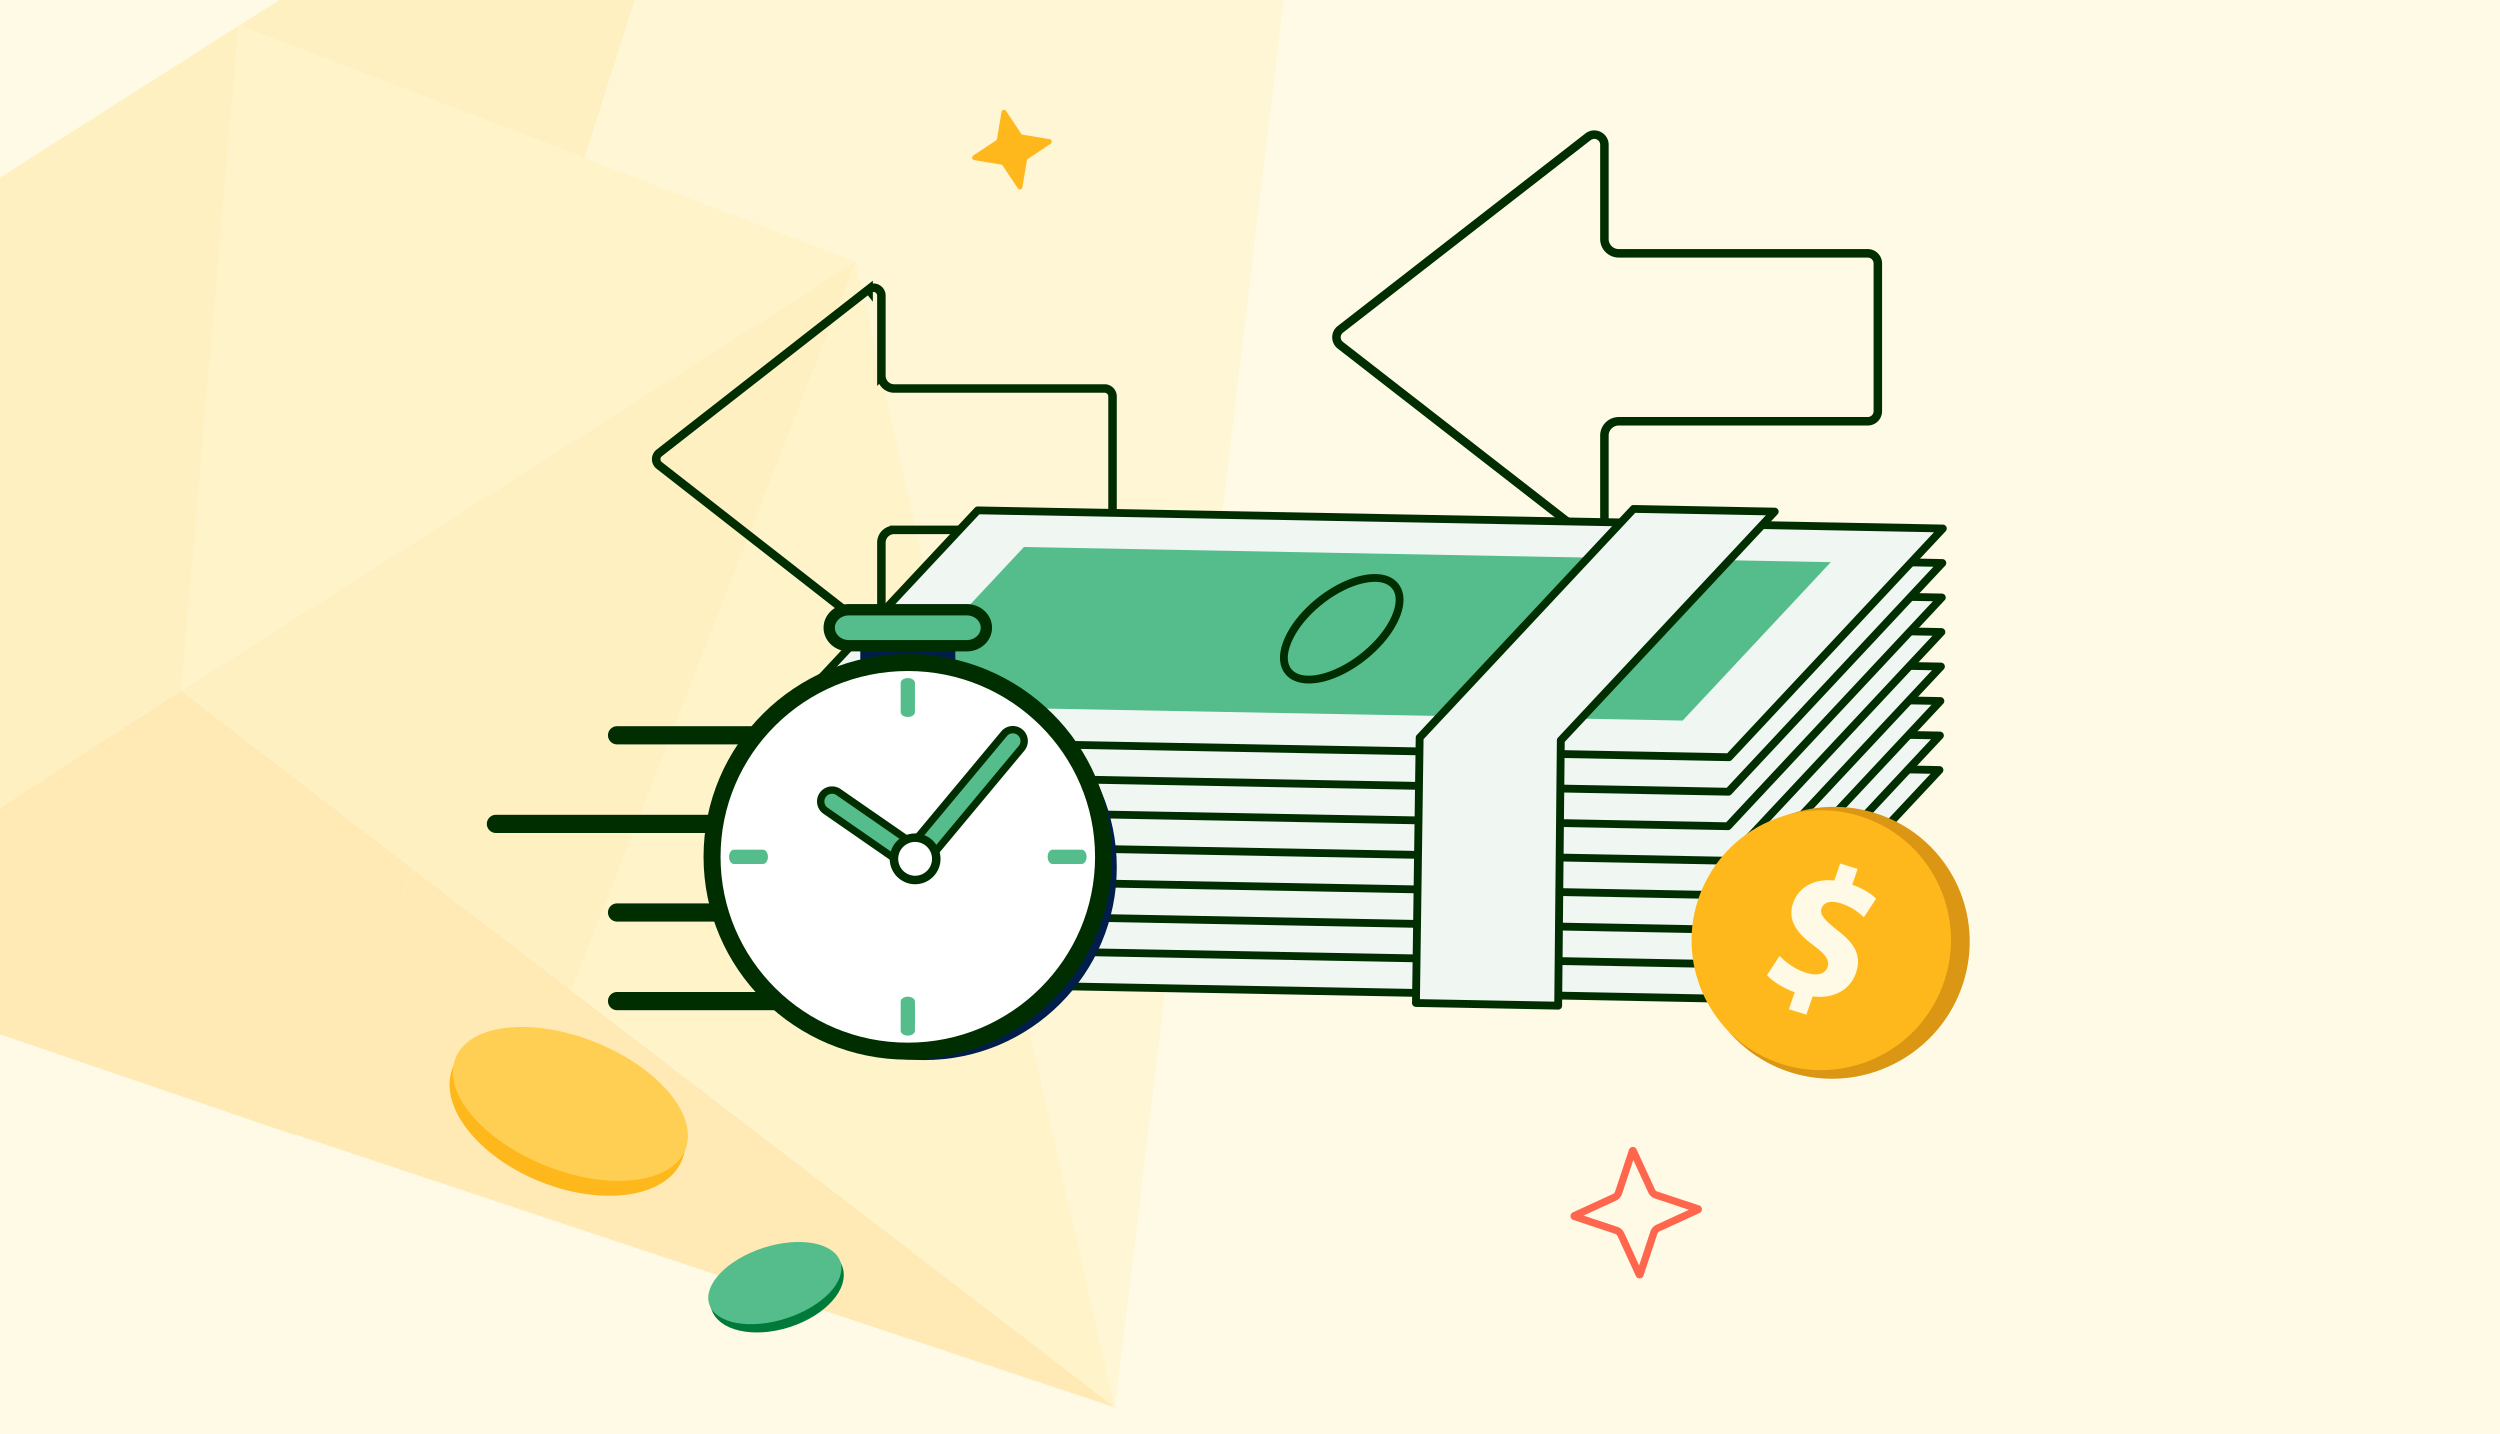 <svg xmlns="http://www.w3.org/2000/svg" width="441" height="253" fill="none"><rect width="100%" height="100%" fill="#808080" stroke="none"/><g clip-path="url(#a)"><path fill="#FFFAE5" d="M0 0h441v253H0z"/><g opacity=".24"><path fill="#FFB81C" d="m31.927 121.786 41.04 31.57-20.945 46.883-92.434-31.596 72.339-46.857Z"/><path fill="#FFCF54" d="m128.023-49.98-24.911 77.842-60.989-23.33 85.9-54.512Z"/><path fill="#FFDD76" d="m150.977 46.115-119.19 75.703L42.122 4.532l108.855 41.583Z"/><path fill="#FFB81C" d="M196.853 248.329 51.987 200.102l20.977-46.746 123.889 94.973Z"/><path fill="#FFDD76" d="m196.682 248.223-95.931-73.627 50.225-128.481 45.706 202.108Z"/><path fill="#FFEBA4" d="m150.98 46.114 75.7-48.06-29.962 250.306L150.98 46.114Z"/><path fill="#FFCF54" d="m150.979 46.115-50.194 128.619-68.858-52.948 119.052-75.671Z"/><path fill="#FFEBA4" d="m226.817-1.977-75.838 48.092-47.866-18.253 24.805-77.672 98.899 47.833Z"/><path fill="#FFCF54" d="m-44.71 59.776 86.826-55.24-10.19 117.25-72.309 46.995-4.327-109.005Z"/></g><path stroke="#002E00" stroke-width="1.5" d="M331.25 72.532c0 .983-.799 1.782-1.789 1.782h-43.916a2.525 2.525 0 0 0-2.527 2.523v16.626c0 1.48-1.711 2.32-2.889 1.405l-43.691-33.963a1.78 1.78 0 0 1 0-2.81l43.691-33.963c1.178-.916 2.889-.076 2.889 1.405v16.626a2.525 2.525 0 0 0 2.527 2.523h43.916c.99 0 1.789.8 1.789 1.782v26.064ZM153.223 51.05l-.46-.59.46.59c.914-.715 2.254-.064 2.254 1.105v14.12a2.254 2.254 0 0 0 2.252 2.256h37.125c.769 0 1.396.625 1.396 1.4v22.137c0 .776-.627 1.401-1.396 1.401h-37.125a2.254 2.254 0 0 0-2.252 2.256v14.12c0 1.169-1.34 1.82-2.254 1.106l-36.934-28.846a1.402 1.402 0 0 1 0-2.21l36.934-28.846Z"/><path fill="#FF664E" fill-rule="evenodd" d="M291.937 211.418a2.025 2.025 0 0 1-1.189-1.074l-2.629-5.722-1.989 5.99a2.03 2.03 0 0 1-1.074 1.19l-.003.001-5.719 2.627 5.99 1.99c.517.177.954.558 1.189 1.073l.002.003 2.627 5.719 1.989-5.99a2.028 2.028 0 0 1 1.074-1.189l.003-.002 5.719-2.627-5.99-1.989Zm7.865 2.559c.596-.277.544-1.136-.074-1.341l-7.369-2.448a.728.728 0 0 1-.429-.384l-3.241-7.057c-.278-.596-1.136-.544-1.341.074l-2.448 7.369a.725.725 0 0 1-.384.429l-7.057 3.241c-.596.278-.544 1.136.074 1.341l7.369 2.448a.728.728 0 0 1 .429.384l3.241 7.057c.278.596 1.136.544 1.341-.074l2.448-7.369a.728.728 0 0 1 .384-.429l7.057-3.241Z" clip-rule="evenodd"/><path fill="#F0F7F3" d="m304.385 176.178-170.254-3.195 37.731-40.351 170.252 3.201-37.729 40.345Z"/><path fill="#002E00" d="M133.819 173.597a.696.696 0 0 1-.324-.342.683.683 0 0 1 .126-.739l37.738-40.348a.69.69 0 0 1 .514-.218l170.254 3.195c.276.008.52.171.628.418a.688.688 0 0 1-.126.74l-37.738 40.348a.697.697 0 0 1-.515.218l-170.26-3.198a.677.677 0 0 1-.303-.077l.006.003Zm38.341-40.266-36.468 38.992 168.391 3.162 36.468-38.992-168.391-3.162Z"/><path fill="#55BD8B" d="m296.222 169.716-142.334-2.676 26.135-27.941 142.328 2.673-26.129 27.944Z"/><path fill="#002E00" d="M227.498 162.589a4.118 4.118 0 0 1-1.359-1.09c-1.218-1.506-1.258-3.758-.105-6.34 1.081-2.44 3.11-4.926 5.705-7.009 5.576-4.472 11.864-5.61 14.301-2.599 2.443 3.015-.023 8.877-5.6 13.349-4.735 3.794-9.971 5.187-12.939 3.683l-.003.006Zm16.554-16.902c-2.423-1.229-7.254.177-11.443 3.537-2.433 1.949-4.316 4.254-5.314 6.497-.928 2.094-.958 3.839-.082 4.917 1.887 2.331 7.544 1.043 12.357-2.812 4.814-3.855 7.284-9.082 5.396-11.413a2.755 2.755 0 0 0-.914-.726Z"/><path fill="#F0F7F3" d="m304.468 170.095-170.257-3.204 37.734-40.342 170.255 3.195-37.732 40.351Z"/><path fill="#002E00" d="M133.901 167.506a.7.7 0 0 1-.324-.342.683.683 0 0 1 .126-.739l37.738-40.349a.697.697 0 0 1 .514-.218l170.254 3.195c.276.009.52.171.628.419.107.247.06.54-.126.739l-37.738 40.348a.693.693 0 0 1-.515.218l-170.254-3.195a.683.683 0 0 1-.303-.076Zm38.341-40.267-36.468 38.992 168.391 3.162 36.468-38.992-168.391-3.162Z"/><path fill="#55BD8B" d="m296.31 163.628-142.334-2.676 26.131-27.935 142.332 2.667-26.129 27.944Z"/><path fill="#002E00" d="M227.585 156.501a4.134 4.134 0 0 1-1.359-1.091c-2.443-3.014.023-8.877 5.6-13.349 2.6-2.08 5.474-3.519 8.098-4.051 2.782-.567 4.988-.044 6.203 1.452 1.218 1.506 1.258 3.758.108 6.349-1.082 2.441-3.111 4.927-5.705 7.01-4.735 3.794-9.972 5.187-12.939 3.683l-.006-.003Zm16.554-16.903c-.952-.483-2.305-.573-3.934-.241-2.41.493-5.077 1.829-7.51 3.778-4.813 3.855-7.283 9.082-5.396 11.414 1.888 2.331 7.545 1.043 12.358-2.812 2.433-1.948 4.316-4.253 5.31-6.491.929-2.093.959-3.839.083-4.916a2.765 2.765 0 0 0-.914-.726l.003-.006Z"/><path fill="#F0F7F3" d="m304.554 164.007-170.26-3.198 37.737-40.349 170.255 3.196-37.732 40.351Z"/><path fill="#002E00" d="M133.983 161.423a.696.696 0 0 1-.324-.342.683.683 0 0 1 .126-.739l37.738-40.348a.69.69 0 0 1 .514-.218l170.254 3.195c.27.005.52.17.628.418.107.248.06.54-.126.739l-37.738 40.349a.7.7 0 0 1-.515.218l-170.254-3.196a.67.67 0 0 1-.303-.076Zm38.341-40.266-36.467 38.991 168.39 3.162 36.468-38.991-168.391-3.162Z"/><path fill="#55BD8B" d="m296.395 157.539-142.334-2.676 26.132-27.935 142.328 2.673-26.126 27.938Z"/><path fill="#002E00" d="M227.673 150.412a4.13 4.13 0 0 1-1.359-1.09c-1.218-1.506-1.258-3.758-.102-6.346 1.082-2.44 3.111-4.926 5.705-7.009 2.601-2.08 5.475-3.52 8.099-4.051 2.781-.568 4.987-.044 6.199 1.458 1.219 1.506 1.259 3.758.112 6.343-1.082 2.441-3.111 4.926-5.705 7.009-4.736 3.794-9.972 5.187-12.94 3.683l-.009.003Zm16.554-16.902c-.952-.483-2.304-.574-3.934-.241-2.41.493-5.076 1.829-7.509 3.778-2.433 1.949-4.316 4.254-5.31 6.491-.929 2.094-.959 3.839-.083 4.916 1.888 2.332 7.545 1.044 12.358-2.811 2.433-1.949 4.316-4.254 5.313-6.497.929-2.094.959-3.839.083-4.917a2.76 2.76 0 0 0-.914-.725l-.004.006Z"/><path fill="#F0F7F3" d="m304.646 157.919-170.26-3.198 37.737-40.348 170.252 3.201-37.729 40.345Z"/><path fill="#002E00" d="M134.074 155.335a.691.691 0 0 1-.324-.342.683.683 0 0 1 .126-.739l37.737-40.348a.693.693 0 0 1 .515-.218l170.26 3.198c.27.005.52.171.628.418a.688.688 0 0 1-.126.74l-37.738 40.348a.693.693 0 0 1-.515.218l-170.26-3.198a.677.677 0 0 1-.303-.077Zm38.341-40.266-36.468 38.992 168.391 3.162 36.468-38.992-168.391-3.162Z"/><path fill="#55BD8B" d="m296.48 151.457-142.334-2.675 26.134-27.941 142.328 2.672-26.128 27.944Z"/><path fill="#002E00" d="M227.752 144.327a4.14 4.14 0 0 1-1.359-1.09c-1.218-1.506-1.258-3.758-.102-6.346 1.082-2.441 3.111-4.926 5.705-7.01 2.601-2.08 5.475-3.519 8.099-4.051 2.781-.567 4.987-.044 6.203 1.453 1.218 1.505 1.258 3.757.108 6.349-1.082 2.44-3.111 4.926-5.705 7.009-4.736 3.794-9.972 5.187-12.94 3.683l-.009.003Zm16.555-16.903c-.953-.482-2.305-.573-3.935-.24-2.41.493-5.076 1.829-7.509 3.778-2.433 1.948-4.316 4.253-5.31 6.491-.929 2.093-.959 3.839-.083 4.916 1.882 2.328 7.545 1.044 12.358-2.811 2.433-1.949 4.316-4.254 5.31-6.492.929-2.093.959-3.838.083-4.916a2.775 2.775 0 0 0-.914-.726Z"/><path fill="#F0F7F3" d="m304.724 151.837-170.257-3.204 37.734-40.342 170.255 3.195-37.732 40.351Z"/><path fill="#002E00" d="M134.157 149.247a.691.691 0 0 1-.324-.342.683.683 0 0 1 .126-.739l37.737-40.348a.693.693 0 0 1 .515-.218l170.26 3.198c.276.009.52.171.628.418a.688.688 0 0 1-.126.74l-37.738 40.348a.693.693 0 0 1-.515.218l-170.26-3.198a.677.677 0 0 1-.303-.077Zm38.341-40.266-36.468 38.992 168.391 3.162 36.468-38.992-168.385-3.159-.006-.003Z"/><path fill="#55BD8B" d="m296.564 145.369-142.334-2.676 26.131-27.935 142.331 2.667-26.128 27.944Z"/><path fill="#002E00" d="M227.838 138.239a4.13 4.13 0 0 1-1.359-1.09c-1.219-1.506-1.259-3.758-.102-6.346 1.081-2.441 3.11-4.926 5.705-7.009 5.576-4.472 11.858-5.613 14.301-2.599 1.218 1.506 1.258 3.758.108 6.349-1.082 2.44-3.111 4.926-5.705 7.009-4.735 3.794-9.972 5.187-12.939 3.683l-.009.003Zm16.554-16.902c-2.424-1.229-7.254.177-11.444 3.537-2.433 1.949-4.316 4.253-5.313 6.497-.929 2.094-.959 3.839-.083 4.916 1.882 2.329 7.545 1.044 12.358-2.811 2.433-1.949 4.316-4.253 5.31-6.491.929-2.094.959-3.839.083-4.916a2.762 2.762 0 0 0-.914-.726l.003-.006Z"/><path fill="#F0F7F3" d="m304.806 145.749-170.26-3.198 37.737-40.349 170.255 3.196-37.732 40.351Z"/><path fill="#002E00" d="M134.236 143.165a.685.685 0 0 1-.198-1.081l37.737-40.348a.693.693 0 0 1 .515-.218l170.257 3.189c.276.008.52.17.628.418.107.248.06.54-.126.739l-37.732 40.352a.697.697 0 0 1-.515.218l-170.263-3.192a.677.677 0 0 1-.303-.077Zm38.341-40.266-36.468 38.992 168.391 3.162 36.467-38.992-168.381-3.165-.009.003Z"/><path fill="#55BD8B" d="m296.65 139.281-142.334-2.676 26.131-27.935 142.328 2.673-26.125 27.938Z"/><path fill="#002E00" d="M227.916 132.151a4.164 4.164 0 0 1-1.359-1.09c-1.218-1.506-1.258-3.758-.105-6.34 1.082-2.441 3.111-4.926 5.705-7.01 2.601-2.08 5.475-3.519 8.099-4.051 2.782-.567 4.987-.044 6.203 1.453 2.443 3.014-.017 8.88-5.6 13.349-4.736 3.794-9.972 5.187-12.939 3.683l-.004.006Zm16.555-16.903c-.952-.482-2.305-.573-3.934-.24-2.41.493-5.077 1.829-7.51 3.778-2.433 1.948-4.316 4.253-5.313 6.497-.929 2.093-.959 3.839-.083 4.916 1.888 2.332 7.545 1.044 12.358-2.811 4.813-3.855 7.284-9.082 5.396-11.414a2.765 2.765 0 0 0-.914-.726Z"/><path fill="#F0F7F3" d="m304.897 139.661-170.26-3.199 37.737-40.348 170.252 3.201-37.729 40.346Z"/><path fill="#002E00" d="M134.327 137.077a.684.684 0 0 1-.198-1.082l37.737-40.348a.696.696 0 0 1 .515-.218l170.254 3.195c.276.009.52.17.627.419a.683.683 0 0 1-.126.739l-37.731 40.351a.693.693 0 0 1-.515.218l-170.26-3.198a.676.676 0 0 1-.303-.076Zm38.341-40.267L136.2 135.802l168.391 3.162 36.468-38.992-168.385-3.159-.006-.003Z"/><path fill="#55BD8B" d="m296.735 133.198-142.334-2.676 26.134-27.941 142.328 2.673-26.128 27.944Z"/><path fill="#002E00" d="M228.005 126.068a4.118 4.118 0 0 1-1.359-1.09c-1.219-1.506-1.258-3.758-.102-6.346 1.081-2.44 3.11-4.926 5.705-7.009 2.6-2.08 5.474-3.52 8.098-4.051 2.782-.568 4.991-.05 6.203 1.452 2.443 3.014-.017 8.88-5.6 13.349-4.735 3.794-9.971 5.187-12.939 3.683l-.006.012Zm16.554-16.902c-.952-.483-2.305-.574-3.934-.241-2.41.493-5.077 1.829-7.51 3.778-2.432 1.949-4.315 4.254-5.31 6.491-.928 2.094-.958 3.839-.082 4.917 1.887 2.331 7.544 1.043 12.357-2.812 4.814-3.855 7.284-9.082 5.396-11.414a2.74 2.74 0 0 0-.914-.725l-.003.006Z"/><path fill="#F0F7F3" d="m304.983 133.579-170.258-3.205 37.735-40.342 170.254 3.196-37.731 40.351Z"/><path fill="#002E00" d="M134.415 130.989a.686.686 0 0 1-.198-1.081l37.738-40.349a.695.695 0 0 1 .515-.218l170.254 3.196c.269.005.52.17.627.418a.683.683 0 0 1-.126.74l-37.731 40.35a.693.693 0 0 1-.515.218l-170.26-3.198a.684.684 0 0 1-.304-.076Zm38.342-40.267-36.468 38.992 168.391 3.162 36.474-38.989-168.397-3.165Z"/><path fill="#55BD8B" d="m296.822 127.111-142.335-2.676 26.135-27.94 142.328 2.672-26.128 27.944Z"/><path fill="#002E00" d="M228.092 119.98a4.118 4.118 0 0 1-1.359-1.09c-1.218-1.506-1.258-3.758-.102-6.346 1.082-2.44 3.111-4.926 5.705-7.009 2.601-2.08 5.475-3.52 8.099-4.051 2.781-.567 4.987-.044 6.199 1.458 1.219 1.506 1.259 3.758.105 6.34-1.081 2.441-3.11 4.926-5.704 7.009-4.736 3.794-9.972 5.187-12.94 3.683l-.003.006Zm16.554-16.902c-.952-.483-2.304-.574-3.934-.241-2.41.493-5.076 1.829-7.509 3.778-2.433 1.949-4.316 4.254-5.313 6.498-.929 2.093-.959 3.838-.083 4.916 1.888 2.331 7.545 1.043 12.358-2.812 2.433-1.948 4.316-4.253 5.31-6.491.929-2.093.959-3.839.083-4.916a2.769 2.769 0 0 0-.915-.726l.003-.006Z"/><path fill="#F0F7F3" d="m275.324 130.596-.458 46.808-25.09-.475.649-46.803 37.738-40.349 24.899.471-37.738 40.348Z"/><path fill="#002E00" d="M249.463 177.543a.696.696 0 0 1-.382-.626l.653-46.809c0-.17.069-.336.184-.455l37.738-40.349a.691.691 0 0 1 .514-.218l24.899.471c.275.008.519.17.627.418.108.248.06.54-.126.74l-37.554 40.155-.464 46.543a.682.682 0 0 1-.701.679l-25.091-.475a.68.68 0 0 1-.303-.077l.006.003Zm1.654-47.144-.641 45.851 23.701.442.456-46.114a.68.68 0 0 1 .187-.461l36.675-39.218-23.038-.432-37.34 39.932ZM85.877 145.335c0-.885.718-1.603 1.603-1.603h37.937v3.206H87.48a1.603 1.603 0 0 1-1.603-1.603ZM107.247 129.706c0-.886.718-1.603 1.603-1.603h24.942l-2.042 3.206h-22.9a1.603 1.603 0 0 1-1.603-1.603ZM107.247 176.593c0-.885.718-1.603 1.603-1.603h25.453l3.064 3.206H108.85a1.603 1.603 0 0 1-1.603-1.603ZM107.247 160.964c0-.885.718-1.603 1.603-1.603h16.771l1.29 3.206H108.85a1.603 1.603 0 0 1-1.603-1.603Z"/><circle cx="163" cy="153" r="34" fill="#001E49"/><path fill="#001E49" d="M151.758 110.058h16.762v9.55h-16.762z"/><path fill="#fff" stroke="#002E00" stroke-width="3" d="M194.669 151.145c0 18.923-15.451 34.28-34.532 34.28-19.082 0-34.533-15.357-34.533-34.28 0-18.922 15.451-34.279 34.533-34.279 19.081 0 34.532 15.357 34.532 34.279Z"/><path fill="#55BD8B" stroke="#002E00" stroke-width="2" d="M146.273 110.733c0-1.756 1.555-3.179 3.473-3.179h20.781c1.918 0 3.472 1.423 3.472 3.179 0 1.755-1.554 3.179-3.472 3.179h-20.781c-1.918 0-3.473-1.424-3.473-3.179Z"/><path fill="#55BD8B" d="M128.599 151.145c0-.697.385-1.262.86-1.262h5.147c.475 0 .86.565.86 1.262 0 .697-.385 1.262-.86 1.262h-5.147c-.475 0-.86-.565-.86-1.262ZM160.138 119.608c.697 0 1.262.385 1.262.86v5.147c0 .475-.565.86-1.262.86-.697 0-1.262-.385-1.262-.86v-5.147c0-.475.565-.86 1.262-.86ZM184.806 151.145c0-.697.385-1.262.86-1.262h5.147c.475 0 .86.565.86 1.262 0 .697-.385 1.262-.86 1.262h-5.147c-.475 0-.86-.565-.86-1.262ZM160.14 175.815c.697 0 1.262.385 1.262.86v5.148c0 .475-.565.86-1.262.86-.697 0-1.262-.385-1.262-.86v-5.148c0-.475.565-.86 1.262-.86Z"/><path fill="#55BD8B" fill-rule="evenodd" stroke="#002E00" stroke-linecap="round" stroke-linejoin="round" stroke-width="1.3" d="M179.942 129.178c.85.708.965 1.972.257 2.822l-17.295 20.761a2.004 2.004 0 0 1-2.681.365l-14.647-10.148a2.005 2.005 0 0 1 2.282-3.294l13.14 9.104 16.122-19.353a2.003 2.003 0 0 1 2.822-.257Z" clip-rule="evenodd"/><circle cx="161.427" cy="151.499" r="3.734" fill="#fff" stroke="#002E00" stroke-width="1.5"/><path fill="#FFB81C" stroke="#FFB81C" stroke-width="4.76" d="M118.128 203.698c-.891 2.216-3.386 3.998-7.49 4.629-4.045.62-9.211.015-14.472-2.102-5.261-2.116-9.407-5.258-11.894-8.507-2.525-3.297-3.09-6.31-2.198-8.527.892-2.216 3.386-3.998 7.49-4.628 4.045-.621 9.211-.016 14.472 2.101 5.262 2.117 9.407 5.258 11.895 8.507 2.524 3.297 3.089 6.31 2.197 8.527Z"/><ellipse cx="21.817" cy="11.738" fill="#FFCF54" rx="21.817" ry="11.738" transform="scale(-1 1) rotate(-21.748 436.891 421.914)"/><path fill="#007A3B" stroke="#007A3B" stroke-width="4.76" d="M146.378 224.29c.245.771.054 2.043-1.356 3.626-1.37 1.539-3.631 3.021-6.493 3.933-2.862.912-5.563 1.01-7.571.547-2.067-.476-2.958-1.403-3.203-2.174-.246-.771-.055-2.042 1.356-3.626 1.37-1.539 3.63-3.021 6.492-3.933 2.863-.911 5.564-1.009 7.571-.547 2.067.477 2.958 1.404 3.204 2.174Z"/><ellipse cx="12.156" cy="6.54" fill="#55BD8B" rx="12.156" ry="6.54" transform="scale(-1 1) rotate(17.836 -762.614 -357.807)"/><path fill="#DB9614" d="M334.123 184.964c10.438-6.026 14.031-19.263 8.094-29.546-5.937-10.284-19.197-13.791-29.635-7.764-10.438 6.026-14.031 19.263-8.094 29.546 5.937 10.284 19.197 13.791 29.635 7.764Z"/><path fill="#DB9614" d="M334.123 184.964c10.438-6.026 14.031-19.263 8.094-29.546-5.937-10.284-19.197-13.791-29.635-7.764-10.438 6.026-14.031 19.263-8.094 29.546 5.937 10.284 19.197 13.791 29.635 7.764Z"/><path stroke="#DB9614" stroke-width="4.76" d="M334.123 184.964c10.438-6.026 14.031-19.263 8.094-29.546-5.937-10.284-19.197-13.791-29.635-7.764-10.438 6.026-14.031 19.263-8.094 29.546 5.937 10.284 19.197 13.791 29.635 7.764Z"/><path fill="#FFB81C" d="M311.114 186.408c11.323 5.596 25.05.93 30.661-10.422 5.61-11.353.979-25.092-10.345-30.688-11.323-5.596-25.05-.93-30.661 10.423-5.61 11.352-.979 25.091 10.345 30.687Z"/><path fill="#FFFAE5" d="m315.553 178.036 1.035-2.999c-2.079-.749-3.93-1.952-4.889-3.017l2.22-3.401c1.073 1.135 2.705 2.374 4.753 3.009 1.798.556 3.265.242 3.702-1.02.414-1.198-.332-2.269-2.392-3.781-2.98-2.179-4.736-4.472-3.68-7.534.96-2.777 3.665-4.351 7.266-3.97l1.036-3 3.088.957-.959 2.777c2.079.749 3.344 1.63 4.211 2.457l-2.145 3.284c-.7-.6-1.899-1.776-4.169-2.479-2.049-.633-3.015.044-3.322.928-.359 1.042.515 2.046 2.846 3.885 3.294 2.488 4.207 4.692 3.226 7.533-.97 2.811-3.782 4.594-7.626 4.104l-1.112 3.219-3.088-.956-.001.004Z"/><path fill="#FFB81C" d="m180.424 23.766 4.731.787a.446.446 0 0 1 .174.811l-3.995 2.654a.45.45 0 0 0-.193.299l-.788 4.73a.446.446 0 0 1-.811.174l-2.653-3.995a.45.45 0 0 0-.299-.193l-4.731-.787a.446.446 0 0 1-.173-.811l3.995-2.654a.451.451 0 0 0 .193-.299l.787-4.73a.446.446 0 0 1 .811-.174l2.654 3.995a.45.45 0 0 0 .298.193Z"/></g><defs><clipPath id="a"><path fill="#fff" d="M0 0h441v253H0z"/></clipPath></defs></svg>